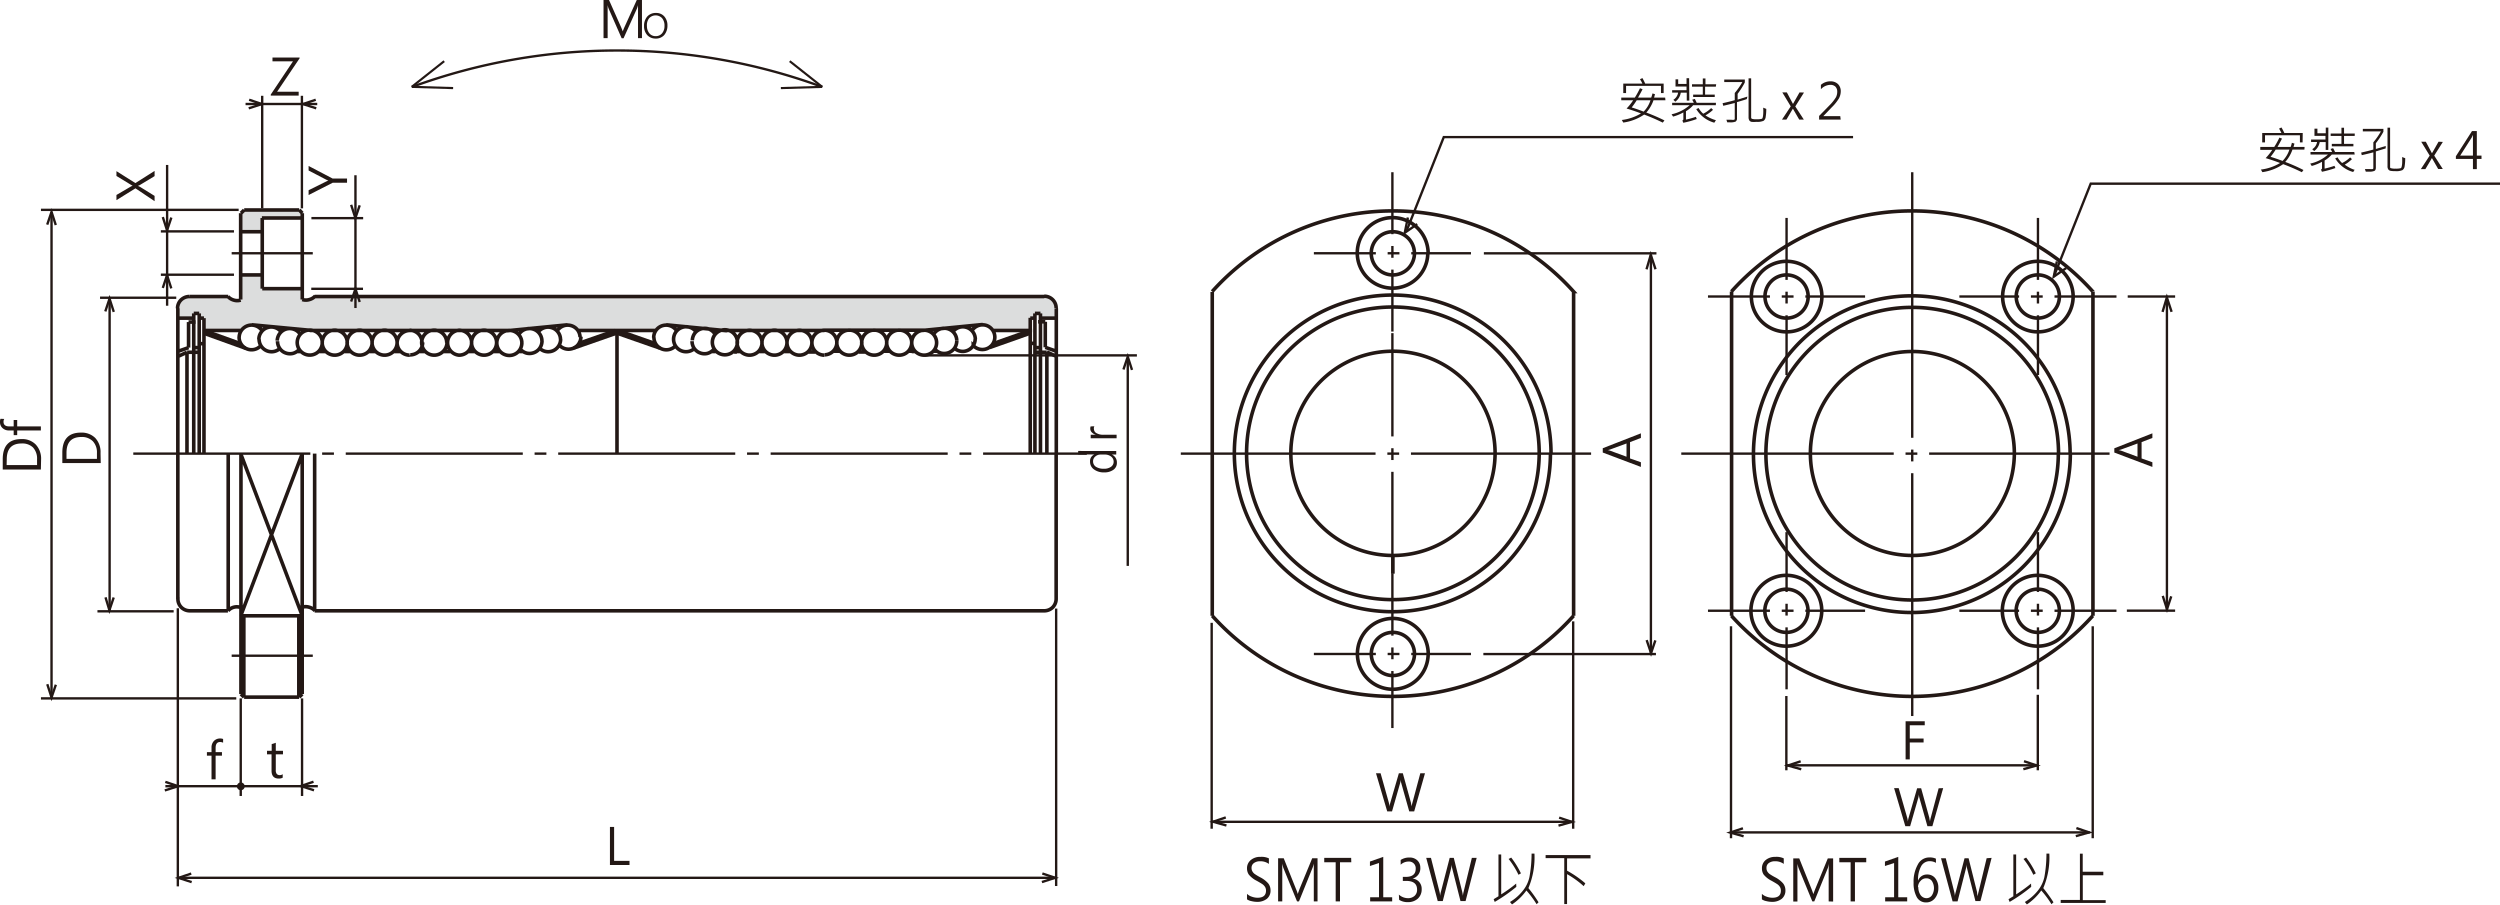 <svg xmlns="http://www.w3.org/2000/svg" xmlns:xlink="http://www.w3.org/1999/xlink" viewBox="0 0 347.37 125.71">
  <defs>
    <style>
      .cls-1, .cls-10, .cls-11, .cls-12, .cls-13, .cls-14, .cls-15, .cls-3, .cls-4, .cls-6, .cls-8, .cls-9 {
        fill: none;
      }

      .cls-2 {
        clip-path: url(#clip-path);
      }

      .cls-10, .cls-11, .cls-12, .cls-13, .cls-14, .cls-15, .cls-3, .cls-4, .cls-6, .cls-8, .cls-9 {
        stroke: #231815;
      }

      .cls-3 {
        stroke-width: 0.3px;
      }

      .cls-11, .cls-12, .cls-13, .cls-14, .cls-15, .cls-4, .cls-8, .cls-9 {
        stroke-width: 0.33px;
      }

      .cls-5 {
        fill: #231815;
      }

      .cls-6 {
        stroke-width: 0.36px;
      }

      .cls-7 {
        fill: #dcdddd;
      }

      .cls-8 {
        stroke-miterlimit: 1.64;
      }

      .cls-9 {
        stroke-dasharray: 24.6 1.64 1.64 1.64;
      }

      .cls-10 {
        stroke-width: 0.5px;
      }

      .cls-11 {
        stroke-dasharray: 8.61 1.64 1.64 1.64;
      }

      .cls-12 {
        stroke-dasharray: 29.52 1.64 1.64 1.64;
      }

      .cls-13 {
        stroke-dasharray: 36.9 1.64 1.64 1.64;
      }

      .cls-14 {
        stroke-dasharray: 27.06 1.64 1.64 1.64;
      }

      .cls-15 {
        stroke-dasharray: 14.35 1.64 1.64 1.64;
      }
    </style>
    <clipPath id="clip-path" transform="translate(-4 -4.38)">
      <rect class="cls-1" width="353.61" height="132.69"/>
    </clipPath>
  </defs>
  <title>資產 1</title>
  <g id="圖層_2" data-name="圖層 2">
    <g id="圖層_1-2" data-name="圖層 1">
      <g class="cls-2">
        <line class="cls-3" x1="109.73" y1="8.5" x2="114.24" y2="12.07"/>
        <line class="cls-3" x1="108.5" y1="12.24" x2="114.24" y2="12.07"/>
        <line class="cls-3" x1="61.72" y1="8.5" x2="57.21" y2="12.07"/>
        <line class="cls-3" x1="62.96" y1="12.24" x2="57.21" y2="12.07"/>
        <path class="cls-4" d="M118.25,16.46a82.75,82.75,0,0,0-57,0" transform="translate(-4 -4.38)"/>
        <line class="cls-4" x1="24.93" y1="121.97" x2="146.62" y2="121.97"/>
        <path class="cls-5" d="M45.63,12.48,42.5,17.13h3v.53H41.62v-.14l3.09-4.62H41.86v-.53h3.77Z" transform="translate(-4 -4.38)"/>
        <path class="cls-5" d="M91.47,124.57H88.75v-5.29h.58V124h2.14Z" transform="translate(-4 -4.38)"/>
        <line class="cls-4" x1="22.98" y1="109.24" x2="44.16" y2="109.24"/>
        <polyline class="cls-4" points="34.62 13.86 36.4 14.46 34.56 15.05"/>
        <polyline class="cls-4" points="43.87 13.86 42.1 14.46 43.94 15.05"/>
        <polyline class="cls-4" points="22.97 108.64 24.74 109.24 22.9 109.83"/>
        <polyline class="cls-4" points="144.83 121.37 146.61 121.97 144.77 122.56"/>
        <polyline class="cls-4" points="43.56 108.62 41.79 109.22 43.63 109.81"/>
        <polyline class="cls-4" points="26.57 121.38 24.8 121.98 26.63 122.57"/>
        <line class="cls-4" x1="34.12" y1="14.45" x2="44.08" y2="14.45"/>
        <path class="cls-5" d="M92.65,9.68V6.1c0-.27,0-.61,0-1h0a3.72,3.72,0,0,1-.16.5l-1.85,4.1h-.26L88.58,5.61a2.57,2.57,0,0,1-.15-.53h0c0,.19,0,.53,0,1V9.68h-.57V4.38h.76l1.66,3.73c.13.3.21.51.25.63h0c.07-.19.15-.4.26-.64l1.69-3.72h.72v5.3Z" transform="translate(-4 -4.38)"/>
        <path class="cls-5" d="M93.49,8a1.93,1.93,0,0,1,.45-1.33,1.57,1.57,0,0,1,1.22-.49,1.47,1.47,0,0,1,1.14.48,1.82,1.82,0,0,1,.44,1.25,2,2,0,0,1-.44,1.33,1.52,1.52,0,0,1-1.2.5,1.54,1.54,0,0,1-1.17-.49A1.8,1.8,0,0,1,93.49,8Zm.4,0a1.57,1.57,0,0,0,.33,1,1.07,1.07,0,0,0,.88.4A1.1,1.1,0,0,0,96,9a1.53,1.53,0,0,0,.33-1A1.61,1.61,0,0,0,96,6.91a1.23,1.23,0,0,0-1.8,0A1.56,1.56,0,0,0,93.89,8Z" transform="translate(-4 -4.38)"/>
        <path class="cls-5" d="M37.46,114a.36.36,0,1,0-.36-.36.36.36,0,0,0,.36.36" transform="translate(-4 -4.38)"/>
        <path class="cls-6" d="M37.46,114a.36.36,0,1,0-.36-.36A.36.36,0,0,0,37.46,114Z" transform="translate(-4 -4.38)"/>
        <path class="cls-5" d="M35,107.58a.92.92,0,0,0-.41-.1c-.42,0-.63.27-.63.82v.59h.88v.49h-.88v3.29h-.57v-3.29h-.64v-.49h.64v-.62a1.3,1.3,0,0,1,.34-.94,1.18,1.18,0,0,1,.84-.34,1.2,1.2,0,0,1,.43.07Z" transform="translate(-4 -4.38)"/>
        <path class="cls-5" d="M43.28,112.44a1.12,1.12,0,0,1-.55.12c-.65,0-1-.36-1-1.09v-2.28H41.1v-.49h.65v-.93l.57-.18v1.11h1v.49h-1v2.17a.85.85,0,0,0,.13.55.52.52,0,0,0,.43.17.6.6,0,0,0,.4-.13Z" transform="translate(-4 -4.38)"/>
        <polyline class="cls-4" points="281.23 105.77 283 106.36 281.14 106.88"/>
        <polyline class="cls-4" points="250.2 105.78 248.42 106.37 250.28 106.89"/>
        <polyline class="cls-4" points="288.51 115.06 290.28 115.66 288.43 116.18"/>
        <polyline class="cls-4" points="242.18 115.09 240.41 115.68 242.27 116.2"/>
        <line class="cls-4" x1="240.61" y1="115.66" x2="290.37" y2="115.66"/>
        <line class="cls-4" x1="248.24" y1="106.34" x2="283.11" y2="106.34"/>
        <path class="cls-5" d="M274,113.89l-1.5,5.29h-.69l-1.1-3.9a2.35,2.35,0,0,1-.09-.53h0a2.35,2.35,0,0,1-.09.53l-1.12,3.9h-.67l-1.56-5.29h.64L269,118a2.56,2.56,0,0,1,.09.53h0a3.58,3.58,0,0,1,.11-.53l1.18-4.09h.56l1.14,4.12c0,.13.06.3.09.5h0a2.38,2.38,0,0,1,.1-.51l1.1-4.11Z" transform="translate(-4 -4.38)"/>
        <g>
          <path class="cls-5" d="M324.19,25.17h-1.66a4.94,4.94,0,0,1-1,1.71A23.92,23.92,0,0,1,324.06,28l-.22.31a27.21,27.21,0,0,0-2.6-1.12,6.68,6.68,0,0,1-2.89,1.11l-.2-.36a6.7,6.7,0,0,0,2.66-.91c-.54-.21-1.2-.44-2-.68a8.75,8.75,0,0,0,.92-1.15h-1.67V24.8H320a10.82,10.82,0,0,0,.72-1.3l.36.14c-.17.34-.38.73-.63,1.16h1.83a3.31,3.31,0,0,0,.17-.58l.36.11-.13.47h1.54Zm-.25-1h-.37v-1h-4.85v1h-.39V22.86H321a5.92,5.92,0,0,0-.33-.61l.33-.16a5.36,5.36,0,0,1,.4.77h2.56Zm-1.83,1H320.2a10.55,10.55,0,0,1-.71,1c.44.13,1,.32,1.67.57A4.09,4.09,0,0,0,322.11,25.17Z" transform="translate(-4 -4.38)"/>
          <path class="cls-5" d="M331.18,25.85H328a4.19,4.19,0,0,1-1,.83v1.13a12.31,12.31,0,0,0,1.37-.39l.13.31a14.55,14.55,0,0,1-1.87.52l-.14-.32c.1,0,.15-.1.15-.17v-.9a6.3,6.3,0,0,1-1.43.58l-.21-.33a5.36,5.36,0,0,0,2.47-1.26h-2.43V25.5h3a2.73,2.73,0,0,0-.22-.42l.36-.11a5.18,5.18,0,0,1,.27.53h2.67Zm-3.67-.64h-.36V24.12h-.83a1.91,1.91,0,0,1-.77,1.25l-.27-.26a1.41,1.41,0,0,0,.67-1h-.83v-.34h2v-.51h-1.53v-1H326v.64h1.16v-.79h.36Zm3.67-1.94H329.7v1.1H331v.34H328v-.34h1.34v-1.1h-1.5v-.34h1.5v-.8h.36v.8h1.49Zm0,4.68-.21.33a4.23,4.23,0,0,1-2.5-1.89l.33-.15a3,3,0,0,0,.63.79,4.18,4.18,0,0,0,1.11-.78l.26.24a5.1,5.1,0,0,1-1,.77A4.89,4.89,0,0,0,331.22,28Z" transform="translate(-4 -4.38)"/>
          <path class="cls-5" d="M335.49,25l-1.37.42v2.23c0,.24-.06.4-.19.47a1.76,1.76,0,0,1-.8.11h-.41l-.12-.36.72,0a1.31,1.31,0,0,0,.37,0,.15.15,0,0,0,.08-.14V25.55c-.58.15-1.11.28-1.61.39l-.08-.36c.71-.16,1.27-.3,1.69-.42v-1a10.57,10.57,0,0,0,1.05-1.52h-2.51v-.35h2.86v.4a10.9,10.9,0,0,1-1.05,1.59v.8l1.37-.42Zm2.71,1.36a6.53,6.53,0,0,1-.08,1.1.75.75,0,0,1-.31.56,2.16,2.16,0,0,1-1,.14,3.25,3.25,0,0,1-.68-.05.49.49,0,0,1-.28-.19.76.76,0,0,1-.11-.47V22.12h.36v5.43c0,.1,0,.17.11.2a2,2,0,0,0,.66.06,2.38,2.38,0,0,0,.69-.06c.11,0,.17-.23.21-.6a8.07,8.07,0,0,0,0-.95Z" transform="translate(-4 -4.38)"/>
          <path class="cls-5" d="M343.43,24.1,342.23,26l1.19,1.86h-.64l-.71-1.24c-.05-.08-.11-.18-.16-.28h0s-.05.1-.16.28L341,27.88h-.63L341.6,26l-1.18-1.93h.64l.85,1.6h0l.08-.12.84-1.48Z" transform="translate(-4 -4.38)"/>
          <path class="cls-5" d="M348.8,26.46h-.65v1.42h-.54V26.46h-2.37v-.37l2.24-3.5h.67V26h.65ZM347.61,26V23.66c0-.16,0-.35,0-.55h0a4,4,0,0,1-.19.41L345.84,26Z" transform="translate(-4 -4.38)"/>
        </g>
        <g>
          <path class="cls-5" d="M248.81,128.58a1.72,1.72,0,0,0,.66.39,2.43,2.43,0,0,0,.79.15c.8,0,1.19-.32,1.19-1a1,1,0,0,0-.12-.48,1.28,1.28,0,0,0-.33-.37c-.14-.1-.42-.27-.83-.5a3.36,3.36,0,0,1-1.12-.88,1.53,1.53,0,0,1-.23-.85,1.44,1.44,0,0,1,.53-1.17,2.05,2.05,0,0,1,1.34-.43,2.34,2.34,0,0,1,1.16.21v.77a2,2,0,0,0-1.23-.37,1.41,1.41,0,0,0-.85.25.79.79,0,0,0-.32.68.92.92,0,0,0,.11.48,1.28,1.28,0,0,0,.31.35,7.54,7.54,0,0,0,.77.46,3.67,3.67,0,0,1,1.12.86,1.55,1.55,0,0,1,.32.94,1.47,1.47,0,0,1-.51,1.2,2.14,2.14,0,0,1-1.41.42,3.29,3.29,0,0,1-.73-.1,1.6,1.6,0,0,1-.62-.25Z" transform="translate(-4 -4.38)"/>
          <path class="cls-5" d="M258.09,129.63v-4.09c0-.31,0-.7.06-1.16h0a5.6,5.6,0,0,1-.16.57l-1.9,4.68h-.27L253.91,125a4.74,4.74,0,0,1-.16-.6h0c0,.21,0,.59,0,1.15v4.1h-.58v-6H254l1.71,4.26c.13.34.21.57.25.71h0c.07-.21.16-.45.27-.73l1.74-4.24h.74v6Z" transform="translate(-4 -4.38)"/>
          <path class="cls-5" d="M263.31,124.19h-1.57v5.44h-.6v-5.44h-1.57v-.61h3.74Z" transform="translate(-4 -4.38)"/>
          <path class="cls-5" d="M269,129.63h-3.06v-.58h1.24v-4.76l-1.27.42v-.62l1.85-.65v5.61H269Z" transform="translate(-4 -4.38)"/>
          <path class="cls-5" d="M273,124.27a1.75,1.75,0,0,0-.88-.23,1.34,1.34,0,0,0-1.19.72,3.83,3.83,0,0,0-.42,2h0a1.29,1.29,0,0,1,1.25-.87,1.38,1.38,0,0,1,1.14.52,2.06,2.06,0,0,1,.43,1.35,2.16,2.16,0,0,1-.48,1.44,1.53,1.53,0,0,1-1.22.57,1.44,1.44,0,0,1-1.3-.74,4,4,0,0,1-.44-2,4.83,4.83,0,0,1,.58-2.51,1.78,1.78,0,0,1,1.62-1,2,2,0,0,1,.9.17Zm-2.45,3.38a1.86,1.86,0,0,0,.3,1.08,1,1,0,0,0,.81.45.91.91,0,0,0,.77-.39,1.86,1.86,0,0,0,0-2,.93.93,0,0,0-.79-.37,1,1,0,0,0-.78.36A1.24,1.24,0,0,0,270.5,127.65Z" transform="translate(-4 -4.38)"/>
          <path class="cls-5" d="M280.73,123.58l-1.55,6h-.7l-1.14-4.46a3,3,0,0,1-.09-.61h0a2.89,2.89,0,0,1-.1.6L276,129.63h-.69l-1.61-6h.66l1.18,4.68a3.23,3.23,0,0,1,.09.6h0q0-.21.12-.6l1.22-4.68h.56l1.18,4.71q0,.22.09.57h0a2.91,2.91,0,0,1,.11-.58l1.13-4.7Z" transform="translate(-4 -4.38)"/>
          <path class="cls-5" d="M286.23,127.61a22,22,0,0,1-3,2.09l-.15-.38.67-.41v-5.8h.39v5.54a21.06,21.06,0,0,0,2.07-1.5Zm.64-1.88-.34.2a11.26,11.26,0,0,0-1.37-2.2l.37-.19A11.38,11.38,0,0,1,286.87,125.73Zm2.47,4-.29.29a13.81,13.81,0,0,0-1.42-1.91,7.82,7.82,0,0,1-2,1.94l-.28-.34a6.89,6.89,0,0,0,1.71-1.46,4.63,4.63,0,0,0,1-2,18.34,18.34,0,0,0,.29-3.26h.4a10.83,10.83,0,0,1-.84,4.79A20.62,20.62,0,0,1,289.34,129.77Z" transform="translate(-4 -4.38)"/>
          <path class="cls-5" d="M296.58,129.84h-6.25v-.42H293V123h.39v2.51h2.86V126H293.4v3.45h3.18Z" transform="translate(-4 -4.38)"/>
        </g>
        <polyline class="cls-4" points="216.64 113.61 218.41 114.2 216.55 114.72"/>
        <polyline class="cls-4" points="170.32 113.58 168.55 114.18 170.41 114.7"/>
        <line class="cls-4" x1="168.38" y1="114.19" x2="218.44" y2="114.19"/>
        <path class="cls-5" d="M202,111.82l-1.5,5.3h-.69l-1.1-3.9a1.91,1.91,0,0,1-.08-.54h0a2.35,2.35,0,0,1-.09.53l-1.12,3.91h-.67l-1.56-5.3h.64l1.15,4.1a2.45,2.45,0,0,1,.09.53h0a3.13,3.13,0,0,1,.11-.53l1.19-4.1h.55l1.14,4.13c0,.13.06.29.09.49h0a2.38,2.38,0,0,1,.1-.51l1.1-4.11Z" transform="translate(-4 -4.38)"/>
        <g>
          <path class="cls-5" d="M235.41,18.31h-1.66a5.08,5.08,0,0,1-1,1.71,26.24,26.24,0,0,1,2.52,1.09l-.23.31a27.81,27.81,0,0,0-2.59-1.12,6.77,6.77,0,0,1-2.9,1.11l-.2-.36a6.7,6.7,0,0,0,2.66-.91c-.54-.21-1.2-.44-2-.68a8,8,0,0,0,.92-1.15h-1.66v-.37h1.89a12.5,12.5,0,0,0,.71-1.3l.36.14c-.17.34-.38.73-.63,1.16h1.83a4.65,4.65,0,0,0,.18-.58l.35.11-.13.47h1.54Zm-.25-1h-.37v-1h-4.85v1h-.39V16h2.66a4.53,4.53,0,0,0-.34-.61l.34-.16a7.73,7.73,0,0,1,.39.77h2.56Zm-1.83,1h-1.91a10.49,10.49,0,0,1-.7,1c.43.13,1,.32,1.66.58A3.89,3.89,0,0,0,233.33,18.31Z" transform="translate(-4 -4.38)"/>
          <path class="cls-5" d="M242.41,19h-3.15a3.79,3.79,0,0,1-1,.83V21a11.88,11.88,0,0,0,1.38-.39l.12.31a12.74,12.74,0,0,1-1.87.52l-.13-.32a.2.2,0,0,0,.14-.17V20a6.11,6.11,0,0,1-1.43.58l-.21-.32A5.56,5.56,0,0,0,238.77,19h-2.43v-.34h3a1.65,1.65,0,0,0-.22-.42l.37-.12c.08.15.17.33.26.54h2.68Zm-3.68-.64h-.36V17.26h-.83a1.9,1.9,0,0,1-.76,1.25l-.27-.26a1.43,1.43,0,0,0,.66-1h-.83v-.34h2v-.51h-1.53v-1h.37v.64h1.16v-.79h.36Zm3.68-1.94h-1.49v1.1h1.34v.34h-3v-.34h1.34v-1.1h-1.5v-.33h1.5v-.81h.37v.81h1.49Zm0,4.68-.21.33a4.26,4.26,0,0,1-2.51-1.89l.33-.15a3,3,0,0,0,.64.79,4.31,4.31,0,0,0,1.1-.78l.26.24a5.1,5.1,0,0,1-1.05.77A5.08,5.08,0,0,0,242.45,21.09Z" transform="translate(-4 -4.38)"/>
          <path class="cls-5" d="M246.71,18.15c-.34.12-.8.26-1.36.42V20.8a.52.52,0,0,1-.2.48,1.91,1.91,0,0,1-.79.1H244l-.12-.36.71,0a1.31,1.31,0,0,0,.37,0,.15.15,0,0,0,.08-.14V18.69c-.57.15-1.11.28-1.6.39l-.09-.36c.71-.16,1.28-.3,1.69-.42v-1a10,10,0,0,0,1.06-1.52h-2.52v-.35h2.86v.41a11,11,0,0,1-1,1.58v.8l1.36-.42Zm2.71,1.36a6.53,6.53,0,0,1-.08,1.1.76.76,0,0,1-.3.56,2.22,2.22,0,0,1-1,.14,3.12,3.12,0,0,1-.68,0,.51.51,0,0,1-.29-.19.83.83,0,0,1-.11-.47V15.26h.36v5.43a.2.2,0,0,0,.11.2,2,2,0,0,0,.66.06,2.52,2.52,0,0,0,.7-.06c.1,0,.17-.23.2-.6a6.36,6.36,0,0,0,0-.95Z" transform="translate(-4 -4.38)"/>
          <path class="cls-5" d="M254.66,17.24l-1.21,1.93L254.64,21H254l-.72-1.24-.16-.28h0l-.17.28L252.22,21h-.62l1.22-1.84-1.17-1.94h.63l.85,1.6h0l.07-.12.84-1.48Z" transform="translate(-4 -4.38)"/>
          <path class="cls-5" d="M259.76,21h-3v-.51L258.22,19a5.91,5.91,0,0,0,.89-1.12,1.71,1.71,0,0,0,.17-.74,1,1,0,0,0-.25-.72,1,1,0,0,0-.73-.25,1.85,1.85,0,0,0-1.29.61v-.61a2,2,0,0,1,1.37-.49,1.45,1.45,0,0,1,1,.38,1.37,1.37,0,0,1,.39,1,2.08,2.08,0,0,1-.26,1,6.19,6.19,0,0,1-1,1.24l-1.17,1.22h2.36Z" transform="translate(-4 -4.38)"/>
        </g>
        <g>
          <path class="cls-5" d="M177.27,128.58a1.72,1.72,0,0,0,.66.39,2.38,2.38,0,0,0,.79.15c.79,0,1.19-.32,1.19-1a1,1,0,0,0-.12-.48,1.44,1.44,0,0,0-.33-.37c-.14-.1-.42-.27-.83-.5a3.36,3.36,0,0,1-1.12-.88,1.53,1.53,0,0,1-.24-.85,1.45,1.45,0,0,1,.54-1.17,2,2,0,0,1,1.34-.43,2.36,2.36,0,0,1,1.16.21v.77a2,2,0,0,0-1.24-.37,1.4,1.4,0,0,0-.84.25.8.8,0,0,0-.33.68.92.92,0,0,0,.12.48,1.14,1.14,0,0,0,.31.35,7.06,7.06,0,0,0,.76.46,3.74,3.74,0,0,1,1.13.86,1.55,1.55,0,0,1,.32.94,1.47,1.47,0,0,1-.51,1.2,2.17,2.17,0,0,1-1.42.42,3.29,3.29,0,0,1-.72-.1,1.54,1.54,0,0,1-.62-.25Z" transform="translate(-4 -4.38)"/>
          <path class="cls-5" d="M186.55,129.63v-4.09c0-.31,0-.7,0-1.16h0a3.48,3.48,0,0,1-.17.57l-1.89,4.68h-.27l-1.9-4.65a5.11,5.11,0,0,1-.15-.6h0c0,.21,0,.59,0,1.15v4.1h-.58v-6h.78l1.7,4.26a4.81,4.81,0,0,1,.25.71h0c.07-.21.16-.45.26-.73l1.75-4.24h.74v6Z" transform="translate(-4 -4.38)"/>
          <path class="cls-5" d="M191.76,124.19h-1.57v5.44h-.6v-5.44H188v-.61h3.74Z" transform="translate(-4 -4.38)"/>
          <path class="cls-5" d="M197.44,129.63h-3.06v-.58h1.23v-4.76l-1.26.42v-.62l1.85-.65v5.61h1.24Z" transform="translate(-4 -4.38)"/>
          <path class="cls-5" d="M198.37,128.68a1.88,1.88,0,0,0,1.26.5,1.34,1.34,0,0,0,.92-.32,1.12,1.12,0,0,0,.35-.87c0-.81-.51-1.21-1.53-1.21h-.45v-.56h.42c.91,0,1.37-.38,1.37-1.13a.93.93,0,0,0-1-1,1.6,1.6,0,0,0-1.09.44v-.66a2.2,2.2,0,0,1,1.24-.34,1.53,1.53,0,0,1,1.07.39,1.36,1.36,0,0,1,.42,1,1.47,1.47,0,0,1-1.09,1.54h0a1.39,1.39,0,0,1,.93.46,1.44,1.44,0,0,1,.35,1,1.73,1.73,0,0,1-.53,1.32,2,2,0,0,1-1.37.49,2.16,2.16,0,0,1-1.23-.32Z" transform="translate(-4 -4.38)"/>
          <path class="cls-5" d="M209.18,123.58l-1.54,6h-.71l-1.13-4.46a3,3,0,0,1-.09-.61h0a3.76,3.76,0,0,1-.1.6l-1.14,4.47h-.7l-1.6-6h.66l1.18,4.68a3.23,3.23,0,0,1,.09.6h0a3.45,3.45,0,0,1,.12-.6l1.21-4.68H206l1.17,4.71a4.67,4.67,0,0,1,.1.57h0a2.82,2.82,0,0,1,.1-.58l1.14-4.7Z" transform="translate(-4 -4.38)"/>
          <path class="cls-5" d="M214.69,127.61a22.59,22.59,0,0,1-3,2.09l-.15-.38.67-.41v-5.8h.38v5.54a19.82,19.82,0,0,0,2.08-1.5Zm.64-1.88-.34.2a11.26,11.26,0,0,0-1.37-2.2l.36-.19A12.08,12.08,0,0,1,215.33,125.73Zm2.46,4-.28.29a13.81,13.81,0,0,0-1.42-1.91,7.82,7.82,0,0,1-2,1.94l-.28-.34a6.67,6.67,0,0,0,1.7-1.46,4.52,4.52,0,0,0,1-2,18.18,18.18,0,0,0,.3-3.26h.4a11,11,0,0,1-.84,4.79A18.67,18.67,0,0,1,217.79,129.77Z" transform="translate(-4 -4.38)"/>
          <path class="cls-5" d="M225,123.65h-3.26v1.71a14.81,14.81,0,0,1,2.54,1.76l-.23.39a12.78,12.78,0,0,0-2.31-1.67V130h-.39v-6.38h-2.59v-.43H225Z" transform="translate(-4 -4.38)"/>
        </g>
      </g>
      <path class="cls-7" d="M40.4,42.54v1.92H46L46,46a1.92,1.92,0,0,0,.68.12c.52-.14.69-.09,1-.55H149.32a2.09,2.09,0,0,1,.94.48,1.62,1.62,0,0,1,.49,1.1V48.6h-2.21v-.7h-.77v.7h-.63v1.69h-5.2a1.36,1.36,0,0,0-.77-.65,1.6,1.6,0,0,0-.77-.15l-8.06.77H104.79l-7.94-.77a1.8,1.8,0,0,0-1,.19,2.24,2.24,0,0,0-.63.58H84.38a1.79,1.79,0,0,0-.62-.6,1.11,1.11,0,0,0-1-.14l-8.06.77-27.54,0-8.06-.79a3.38,3.38,0,0,0-.94.24c-.55.34-.6.53-.6.53H32.4V48.58h-.65V47.9H31v.68H28.76V47.09a1.61,1.61,0,0,1,.41-.94c.34-.27.22-.46,1.2-.61l5.33,0a1.12,1.12,0,0,0,.74.48c.43,0,.84.14,1,0V42.58Z" transform="translate(-4 -4.38)"/>
      <polygon class="cls-7" points="33.88 29.15 33.43 29.61 33.43 32.16 36.39 32.16 36.39 30.26 41.95 30.26 41.95 29.61 41.5 29.16 33.88 29.15"/>
      <line class="cls-8" x1="32.19" y1="35.19" x2="43.46" y2="35.19"/>
      <line class="cls-8" x1="32.19" y1="91.11" x2="43.46" y2="91.11"/>
      <line class="cls-9" x1="18.52" y1="63.03" x2="151.01" y2="63.03"/>
      <path class="cls-10" d="M97.59,51.51a1.74,1.74,0,0,1,1.19-1.64,1.73,1.73,0,0,1,1.94.61M109.88,52a1.75,1.75,0,0,0-.5-1.23,1.79,1.79,0,0,0-1.23-.51,1.78,1.78,0,0,0-1.23.51,1.75,1.75,0,0,0,0,2.45,1.78,1.78,0,0,0,1.23.51,1.79,1.79,0,0,0,1.23-.51,1.74,1.74,0,0,0,.5-1.22m3.47,0a1.74,1.74,0,1,0-.51,1.22,1.76,1.76,0,0,0,.51-1.22m3.46,0a1.75,1.75,0,0,0-.5-1.23,1.78,1.78,0,0,0-1.23-.51,1.75,1.75,0,0,0-1.22.51,1.73,1.73,0,0,0,0,2.45,1.75,1.75,0,0,0,1.22.51,1.78,1.78,0,0,0,1.23-.51,1.74,1.74,0,0,0,.5-1.22m1.74-1.74A1.74,1.74,0,0,0,116.81,52m-13.43-1.15a1.73,1.73,0,0,0-.83-.73,1.74,1.74,0,0,0-2,.55,1.74,1.74,0,0,0-.35,1m6.26.28a1.74,1.74,0,1,0-.51,1.22,1.76,1.76,0,0,0,.51-1.22m12.13,1.73A1.74,1.74,0,0,0,120.28,52m18.95.39a1.73,1.73,0,0,0,3-1.18m-5.63,1.54a1.77,1.77,0,0,0,1.22.46,1.79,1.79,0,0,0,1.19-.53,1.75,1.75,0,0,0,.49-1.21m11.25-4.29a1.64,1.64,0,0,0-1.64-1.64m-1.31,6.55h-.65m0-3.55V67.41m.65-18.83h-.65m.65,4.75h1.64m-15.53-.42a1.79,1.79,0,0,0,.88.54,1.76,1.76,0,0,0,1.84-.7,1.76,1.76,0,0,0,.31-1m5.29-.51A1.73,1.73,0,0,0,141,49.58a1.8,1.8,0,0,0-1.1.05,1.72,1.72,0,0,0-.85.7m.47,1.18a1.74,1.74,0,0,0-.33-1,1.74,1.74,0,0,0-1.93-.64,1.8,1.8,0,0,0-.87.62M130.68,52a1.74,1.74,0,1,0-.51,1.22,1.76,1.76,0,0,0,.51-1.22m-3.47,0a1.74,1.74,0,1,0-.51,1.22,1.76,1.76,0,0,0,.51-1.22m-3.46,0a1.74,1.74,0,1,0-.51,1.22,1.76,1.76,0,0,0,.51-1.22m-3.47,0a1.74,1.74,0,0,0-1.73-1.74m18.39,1.46a1.73,1.73,0,0,0-2.39-1.6,1.71,1.71,0,0,0-.84.73m.43,1.15a1.75,1.75,0,0,0-.5-1.23,1.78,1.78,0,0,0-1.23-.51,1.75,1.75,0,0,0-1.22.51,1.73,1.73,0,0,0,0,2.45,1.75,1.75,0,0,0,1.22.51,1.78,1.78,0,0,0,1.23-.51,1.74,1.74,0,0,0,.5-1.22m-17.33,0a1.74,1.74,0,0,0,1.74,1.73M94.86,51.25a1.73,1.73,0,0,0,3,1.18m-.27-.92a1.75,1.75,0,0,0,.49,1.21,1.73,1.73,0,0,0,2.42.07m-.34-1a1.75,1.75,0,0,0,.3,1,1.71,1.71,0,0,0,.82.63,1.72,1.72,0,0,0,1,.07,1.84,1.84,0,0,0,.88-.54m-5.13-2.58a1.67,1.67,0,0,0-.85-.7,1.77,1.77,0,0,0-1.09-.05,1.73,1.73,0,0,0-1.26,1.67m22.42,2h-.94m.47,0h-.47m-9.92,0H106m17.32,0h1M142,50.3h5.41m-15.28,0,8.42-.83m-22,.79h13.86m1.26,2.92h.6m-4.06,0h.94m-3.94,0h.47m-.94,0h.94m-3.93,0h.47m-4.41,0h.94m-.47,0h.47m27.49-4.09h1m0,0v3.55m0,0,1.53.54m0,.71-1.31-.6m0,0V67.41m1.31-20.19V67.41M147.8,47.93h.77m-.77,0V67.41m0-14.73h.77m0-4.75V67.41m0-18.83h2.18m-1.64,40.67a1.67,1.67,0,0,0,1.16-.48,1.69,1.69,0,0,0,.48-1.16M130.68,53.22h.47M89.73,50.3V67.41M95.14,50.3H89.73m24.09,2.92h-.94M105,50.34l-8.43-.83m22,.79H104.68m-1.26,2.92h-.6m4.07,0H106m3.93,0h-.47m.94,0h-.94m3.94,0h-.47m-52-2.92a1.75,1.75,0,0,0-1.22.51A1.72,1.72,0,0,0,59.18,52M45.75,50.89a1.71,1.71,0,0,0-.84-.73,1.76,1.76,0,0,0-1.11-.07,1.73,1.73,0,0,0-.92.62,1.75,1.75,0,0,0-.36,1m6.26.28a1.74,1.74,0,1,0-.51,1.22A1.76,1.76,0,0,0,48.78,52M46,46a1.65,1.65,0,0,0,1,0,1.64,1.64,0,0,0,.81-.5m13.19,8.19a1.79,1.79,0,0,0,1.23-.51,1.74,1.74,0,0,0,.5-1.22m19,.39a1.73,1.73,0,0,0,2.47.06,1.77,1.77,0,0,0,.52-1.24M79,52.79a1.71,1.71,0,0,0,2.41-.07,1.75,1.75,0,0,0,.49-1.21m-5.59,1.4a1.79,1.79,0,0,0,.88.54,1.73,1.73,0,0,0,1-.07,1.68,1.68,0,0,0,.81-.63,1.76,1.76,0,0,0,.31-1m5.29-.51a1.78,1.78,0,0,0-.34-1,1.74,1.74,0,0,0-2-.57,1.72,1.72,0,0,0-.85.7m.47,1.18a1.67,1.67,0,0,0-.33-1,1.65,1.65,0,0,0-.86-.63,1.7,1.7,0,0,0-1.07,0,1.73,1.73,0,0,0-.86.62M73,52a1.74,1.74,0,1,0-.51,1.22A1.76,1.76,0,0,0,73,52m-3.47,0a1.75,1.75,0,0,0-.5-1.23,1.78,1.78,0,0,0-1.23-.51,1.74,1.74,0,0,0,0,3.47,1.78,1.78,0,0,0,1.23-.51,1.74,1.74,0,0,0,.5-1.22m-3.46,0a1.74,1.74,0,1,0-.51,1.22A1.76,1.76,0,0,0,66.11,52m-3.47,0a1.75,1.75,0,0,0-.5-1.23,1.79,1.79,0,0,0-1.23-.51M79.3,51.76a1.73,1.73,0,0,0-2.39-1.6,1.71,1.71,0,0,0-.84.73M76.51,52A1.74,1.74,0,1,0,76,53.26,1.76,1.76,0,0,0,76.51,52M59.18,52a1.71,1.71,0,0,0,.51,1.22,1.75,1.75,0,0,0,1.22.51M37.22,51.25a1.78,1.78,0,0,0,.53,1.24,1.73,1.73,0,0,0,2.47-.06M150.75,87.61V67.41M59.18,53.22h-.47m-23-7.64H30.34m2,3V67.41m-.66-18.83h.66m-.66-.65h-.76m.76,0V67.41m0-14.73h-.76m0-4.75V67.41m.76-14.08H30m1.2-4.2h-1m0,0v3.55m0,0-1.53.54m0,.71,1.31-.6m0,0V67.41m.33-21.83a1.67,1.67,0,0,0-1.16.48,1.63,1.63,0,0,0-.48,1.16m7-1.64a1.71,1.71,0,0,0,.82.5,1.62,1.62,0,0,0,.95,0M40,51.51a1.75,1.75,0,0,0,.49,1.21,1.71,1.71,0,0,0,2.41.07m-.34-1a1.76,1.76,0,0,0,.31,1,1.64,1.64,0,0,0,.81.63,1.73,1.73,0,0,0,1,.07,1.79,1.79,0,0,0,.88-.54m-5.12-2.58a1.72,1.72,0,0,0-.85-.7,1.73,1.73,0,0,0-2.36,1.62m5.86-.77a1.73,1.73,0,0,0-.86-.62,1.7,1.7,0,0,0-1.07,0,1.65,1.65,0,0,0-.86.63,1.67,1.67,0,0,0-.33,1M52.25,52a1.74,1.74,0,1,0-.51,1.22A1.76,1.76,0,0,0,52.25,52m3.46,0a1.74,1.74,0,1,0-.51,1.22A1.76,1.76,0,0,0,55.71,52m3.47,0a1.74,1.74,0,1,0-.51,1.22A1.76,1.76,0,0,0,59.18,52M37.44,34V46m11.34,7.19h-.47M30.89,48.58H28.71m2.94,3.55h.66m33.33,1.09h.94m7.86-2.88,8.42-.83m-22,.79H74.77M76,53.22h.59m-4.06,0h.94m-3.94,0h.48m-1,0h1m-3.94,0h.47m-4.41,0h.94m-.47,0h.47m9.93,0h.47m-17.33,0h-.94M37.5,50.3H32.31m15.07,0L39,49.51m21.95.79H47.05m-1.27,2.92h-.59m4.06,0h-.94m3.94,0h-.48m.95,0h-.95m3.94,0h-.47m4.41,0h-.94m-23,14.19V89.25m2.21,12-.44-.43m0,0V67.41m8.08,33.84.43-.43m-8.07.43h7.64m.43-.43V67.41m-8.51,20.2V67.41M35.67,89.25H30.34M47.72,67.41V89.25m-19-1.64a1.64,1.64,0,0,0,.48,1.16,1.67,1.67,0,0,0,1.16.48m7.09-.46a1.64,1.64,0,0,0-1.77.46m1.77.69L46,67.41M37.44,89.94H46m1.77-.69a1.64,1.64,0,0,0-.81-.5,1.74,1.74,0,0,0-1,0M28.71,47.22V67.41m8.51-24.83h3.17m-3.17-6h3.17m0-1.91H46m-5.56,0v9.82m0,0H46M46,34V46m-.43-12.46L46,34m-8.07-.44-.44.44m.44-.44h7.64M149.11,89.25H47.72M149.11,45.58H47.72m36.6,4.72h5.41M37.44,67.41,46,89.94M28.71,87.61V67.41M45.52,89.94v11.31M37.88,89.94v11.31" transform="translate(-4 -4.38)"/>
      <line class="cls-4" x1="5.69" y1="29.16" x2="33.16" y2="29.16"/>
      <line class="cls-4" x1="5.69" y1="97.04" x2="32.83" y2="97.04"/>
      <line class="cls-4" x1="22.35" y1="38.17" x2="32.51" y2="38.17"/>
      <line class="cls-4" x1="22.35" y1="32.15" x2="32.51" y2="32.15"/>
      <line class="cls-4" x1="13.9" y1="41.37" x2="24.49" y2="41.37"/>
      <line class="cls-4" x1="13.54" y1="84.94" x2="24.13" y2="84.94"/>
      <line class="cls-4" x1="7.16" y1="97.06" x2="7.16" y2="29.48"/>
      <line class="cls-4" x1="15.23" y1="41.46" x2="15.23" y2="84.94"/>
      <line class="cls-4" x1="128.45" y1="49.38" x2="157.97" y2="49.38"/>
      <line class="cls-4" x1="36.43" y1="13.31" x2="36.43" y2="28.95"/>
      <line class="cls-4" x1="41.95" y1="13.31" x2="41.95" y2="28.95"/>
      <line class="cls-4" x1="33.45" y1="97.04" x2="33.45" y2="110.6"/>
      <line class="cls-4" x1="41.97" y1="97.04" x2="41.97" y2="110.6"/>
      <g>
        <path class="cls-5" d="M9.68,69.62H4.38V68.19c0-1.87.87-2.8,2.59-2.8a2.61,2.61,0,0,1,2,.76,2.87,2.87,0,0,1,.74,2.09ZM4.92,69H9.15v-.81a2.26,2.26,0,0,0-.57-1.64A2.13,2.13,0,0,0,7,66c-1.37,0-2.06.73-2.06,2.2Z" transform="translate(-4 -4.38)"/>
        <path class="cls-5" d="M4.59,62.59a.77.77,0,0,0-.1.4c0,.43.27.64.81.64h.6v-.89h.49v.89H9.68v.56H6.39v.65H5.9v-.65H5.28a1.26,1.26,0,0,1-.94-.34A1.1,1.1,0,0,1,4,63a1,1,0,0,1,.07-.43Z" transform="translate(-4 -4.38)"/>
      </g>
      <path class="cls-5" d="M18,68.72H12.66V67.28q0-2.79,2.58-2.79a2.68,2.68,0,0,1,2,.75,2.87,2.87,0,0,1,.73,2.1Zm-4.76-.58h4.23v-.81a2.26,2.26,0,0,0-.57-1.64,2.12,2.12,0,0,0-1.59-.59c-1.38,0-2.07.73-2.07,2.2Z" transform="translate(-4 -4.38)"/>
      <path class="cls-5" d="M25.48,28.13v.72l-2.05,1.24-.26.12v0l.26.12,2.05,1.27v.73l-2.66-1.78-2.64,1.64v-.72l1.88-1.1a2.61,2.61,0,0,1,.37-.19v0a2.36,2.36,0,0,1-.38-.21l-1.87-1.14v-.67l2.63,1.66Z" transform="translate(-4 -4.38)"/>
      <path class="cls-5" d="M46.88,27.44l3.34,1.75h2v.58H50.23l-3.35,1.71v-.67l2.42-1.2a2.3,2.3,0,0,1,.32-.13h0l-.32-.15-2.42-1.26Z" transform="translate(-4 -4.38)"/>
      <line class="cls-5" x1="156.7" y1="49.81" x2="156.7" y2="78.63"/>
      <line class="cls-4" x1="156.7" y1="49.81" x2="156.7" y2="78.63"/>
      <line class="cls-4" x1="49.39" y1="24.35" x2="49.39" y2="42.8"/>
      <polyline class="cls-4" points="23.81 30.23 23.21 32 22.62 30.16"/>
      <polyline class="cls-4" points="7.76 95.14 7.16 96.91 6.57 95.07"/>
      <polyline class="cls-4" points="15.8 83.02 15.2 84.79 14.66 83"/>
      <polyline class="cls-4" points="22.62 40.01 23.21 38.23 23.8 40.07"/>
      <polyline class="cls-4" points="6.56 31.21 7.16 29.44 7.75 31.27"/>
      <polyline class="cls-4" points="14.63 43.27 15.22 41.5 15.81 43.34"/>
      <polyline class="cls-4" points="48.79 41.9 49.39 40.13 49.98 41.96"/>
      <polyline class="cls-4" points="156.1 51.34 156.7 49.56 157.29 51.4"/>
      <polyline class="cls-4" points="49.98 28.53 49.38 30.3 48.79 28.46"/>
      <line class="cls-5" x1="43.27" y1="30.31" x2="50.46" y2="30.31"/>
      <line class="cls-4" x1="43.27" y1="30.31" x2="50.46" y2="30.31"/>
      <line class="cls-4" x1="43.25" y1="40.13" x2="50.44" y2="40.13"/>
      <line class="cls-4" x1="24.71" y1="84.52" x2="24.71" y2="123.16"/>
      <line class="cls-4" x1="146.75" y1="84.56" x2="146.75" y2="123.11"/>
      <line class="cls-4" x1="23.22" y1="22.92" x2="23.22" y2="42.48"/>
      <line class="cls-10" x1="28.42" y1="45.95" x2="33.45" y2="47.76"/>
      <line class="cls-10" x1="28.35" y1="46.31" x2="34.1" y2="48.38"/>
      <line class="cls-10" x1="85.53" y1="45.93" x2="80.36" y2="47.73"/>
      <line class="cls-10" x1="85.73" y1="46.26" x2="79.73" y2="48.36"/>
      <line class="cls-10" x1="143.03" y1="45.97" x2="137.95" y2="47.76"/>
      <line class="cls-10" x1="143.15" y1="46.29" x2="137.5" y2="48.29"/>
      <line class="cls-10" x1="85.92" y1="45.95" x2="91.09" y2="47.76"/>
      <line class="cls-10" x1="85.73" y1="46.29" x2="91.72" y2="48.38"/>
      <line class="cls-11" x1="237.32" y1="41.2" x2="259.15" y2="41.2"/>
      <line class="cls-11" x1="294.08" y1="41.2" x2="272.25" y2="41.2"/>
      <line class="cls-11" x1="283.17" y1="30.28" x2="283.17" y2="52.11"/>
      <line class="cls-11" x1="248.24" y1="30.28" x2="248.24" y2="52.11"/>
      <line class="cls-11" x1="237.32" y1="84.86" x2="259.15" y2="84.86"/>
      <line class="cls-12" x1="233.61" y1="63.03" x2="293.12" y2="63.03"/>
      <line class="cls-11" x1="294.08" y1="84.86" x2="272.25" y2="84.86"/>
      <line class="cls-11" x1="283.17" y1="95.78" x2="283.17" y2="73.94"/>
      <line class="cls-11" x1="248.24" y1="95.78" x2="248.24" y2="73.94"/>
      <line class="cls-13" x1="265.7" y1="23.93" x2="265.7" y2="99.49"/>
      <path class="cls-10" d="M255.24,45.58a3,3,0,0,1-6,0,3,3,0,0,1,.88-2.12,3,3,0,0,1,4.24,0,3,3,0,0,1,.88,2.12m1.91,0a4.9,4.9,0,1,0-1.44,3.48,5,5,0,0,0,1.44-3.48m33,0a3,3,0,0,0-3-3,3,3,0,0,0-2.12.88,3,3,0,0,0-.88,2.12,3,3,0,0,0,3,3,3,3,0,0,0,2.12-.88,3,3,0,0,0,.88-2.12m1.91,0a4.9,4.9,0,1,0-1.44,3.48,5,5,0,0,0,1.44-3.48m2.73-.69a33.73,33.73,0,0,0-50.21,0m0,45.05a33.73,33.73,0,0,0,50.21,0m-4.64-.69a3,3,0,0,0-.88-2.13,3.08,3.08,0,0,0-2.12-.88,3,3,0,0,0-2.12,5.13,3,3,0,0,0,2.12.88,3,3,0,0,0,3-3m1.91,0a4.92,4.92,0,1,0-1.44,3.47,5,5,0,0,0,1.44-3.47m-36.84,0a3,3,0,1,0-5.12,2.12,3,3,0,0,0,4.24,0,3,3,0,0,0,.88-2.12m1.91,0a4.92,4.92,0,1,0-1.44,3.47,5,5,0,0,0,1.44-3.47M244.6,44.89V89.94m50.21-45V89.94M283.89,67.41a14.17,14.17,0,1,0-4.15,10,14.39,14.39,0,0,0,4.15-10m6.14,0a20.33,20.33,0,1,0-5.95,14.38A20.57,20.57,0,0,0,290,67.41m1.64,0A22,22,0,1,0,285.24,83a22.26,22.26,0,0,0,6.43-15.54" transform="translate(-4 -4.38)"/>
      <line class="cls-4" x1="301.09" y1="41.51" x2="301.09" y2="84.86"/>
      <polyline class="cls-4" points="300.48 43.34 301.08 41.33 301.74 43.33"/>
      <polyline class="cls-4" points="301.69 82.86 301.1 84.64 300.51 82.8"/>
      <line class="cls-4" x1="248.21" y1="96.71" x2="248.21" y2="107.03"/>
      <line class="cls-4" x1="283.15" y1="96.54" x2="283.15" y2="107.03"/>
      <line class="cls-4" x1="240.52" y1="87.02" x2="240.52" y2="116.47"/>
      <line class="cls-4" x1="290.78" y1="87.02" x2="290.78" y2="116.47"/>
      <line class="cls-4" x1="295.52" y1="84.85" x2="302.23" y2="84.85"/>
      <line class="cls-4" x1="295.64" y1="41.2" x2="302.23" y2="41.2"/>
      <path class="cls-5" d="M271.44,105.15h-2.08V107h1.92v.54h-1.92v2.36h-.58v-5.3h2.66Z" transform="translate(-4 -4.38)"/>
      <path class="cls-5" d="M303.07,64.59v.64l-1.5.58v2.27l1.5.53v.65l-5.29-2v-.59ZM301,66l-2.28.84a1.85,1.85,0,0,1-.35.08v0a2.7,2.7,0,0,1,.35.08l2.28.84Z" transform="translate(-4 -4.38)"/>
      <polyline class="cls-4" points="285.8 36.32 285.37 38.44 287.1 37.24"/>
      <polyline class="cls-4" points="285.37 38.44 290.5 25.52 347.37 25.52"/>
      <line class="cls-11" x1="182.56" y1="35.19" x2="204.39" y2="35.19"/>
      <line class="cls-11" x1="182.56" y1="90.87" x2="204.39" y2="90.87"/>
      <line class="cls-14" x1="164.07" y1="63.03" x2="221.08" y2="63.03"/>
      <line class="cls-11" x1="193.47" y1="23.93" x2="193.47" y2="46.29"/>
      <line class="cls-15" x1="193.47" y1="46.29" x2="193.47" y2="79.71"/>
      <line class="cls-11" x1="193.47" y1="79.71" x2="193.47" y2="101.16"/>
      <path class="cls-10" d="M202.39,39.58A4.9,4.9,0,1,1,201,36.1a5,5,0,0,1,1.44,3.48m-1.91,0a3,3,0,0,0-6,0,3.08,3.08,0,0,0,.88,2.12,3,3,0,0,0,4.25,0,3.08,3.08,0,0,0,.88-2.12m22.1,5.31a33.73,33.73,0,0,0-50.21,0m28.11,50.36a3,3,0,1,0-.88,2.12,3,3,0,0,0,.88-2.12m1.91,0A4.92,4.92,0,1,0,201,98.72a4.94,4.94,0,0,0,1.44-3.47m-30-5.31a33.73,33.73,0,0,0,50.21,0m-25.11-5.85v-2.6m25.11-36.6V89.94m-50.21-45V89.94m39.3-22.53a14.19,14.19,0,1,0-4.16,10,14.36,14.36,0,0,0,4.16-10m6.13,0a20.33,20.33,0,1,0-6,14.38,20.57,20.57,0,0,0,6-14.38m1.64,0A22,22,0,1,0,213,83a22.21,22.21,0,0,0,6.43-15.54" transform="translate(-4 -4.38)"/>
      <line class="cls-4" x1="229.39" y1="35.41" x2="229.39" y2="90.77"/>
      <polyline class="cls-4" points="228.78 37.42 229.37 35.41 230.03 37.41"/>
      <polyline class="cls-4" points="230.01 88.98 229.41 90.75 228.8 88.94"/>
      <line class="cls-4" x1="206.18" y1="35.2" x2="230.16" y2="35.2"/>
      <line class="cls-4" x1="206.11" y1="90.88" x2="230.09" y2="90.88"/>
      <line class="cls-4" x1="168.36" y1="86.54" x2="168.36" y2="115.15"/>
      <line class="cls-4" x1="218.59" y1="86.34" x2="218.59" y2="115.15"/>
      <path class="cls-5" d="M232,64.59v.64l-1.51.58v2.27l1.51.53v.65l-5.3-2v-.6ZM230,66l-2.29.84a1.7,1.7,0,0,1-.34.08v0a1.42,1.42,0,0,1,.34.08l2.29.84Z" transform="translate(-4 -4.38)"/>
      <polyline class="cls-4" points="195.62 30.22 195.19 32.34 196.92 31.14"/>
      <polyline class="cls-4" points="195.48 31.98 200.61 19.05 257.48 19.05"/>
      <g>
        <path class="cls-5" d="M159.1,67.05v.49h-.61a1.19,1.19,0,0,1,.7,1.12,1.15,1.15,0,0,1-.49,1,2.14,2.14,0,0,1-1.31.36A2.27,2.27,0,0,1,156,69.6a1.28,1.28,0,0,1-.54-1.07,1,1,0,0,1,.59-1h-2.24v-.49Zm-2.16.49a1.08,1.08,0,0,0-.75.27.83.83,0,0,0-.31.66.88.88,0,0,0,.4.77,1.92,1.92,0,0,0,1.08.27,1.66,1.66,0,0,0,1-.26.85.85,0,0,0,.38-.72.89.89,0,0,0-.35-.71,1.4,1.4,0,0,0-.9-.28Z" transform="translate(-4 -4.38)"/>
        <path class="cls-5" d="M156.06,63.61A.57.57,0,0,0,156,64a.66.66,0,0,0,.36.57,1.88,1.88,0,0,0,.95.22h1.84v.49h-3.6v-.49h.75v0a1.17,1.17,0,0,1-.6-.34.72.72,0,0,1-.21-.5.89.89,0,0,1,.05-.32Z" transform="translate(-4 -4.38)"/>
      </g>
    </g>
  </g>
</svg>
